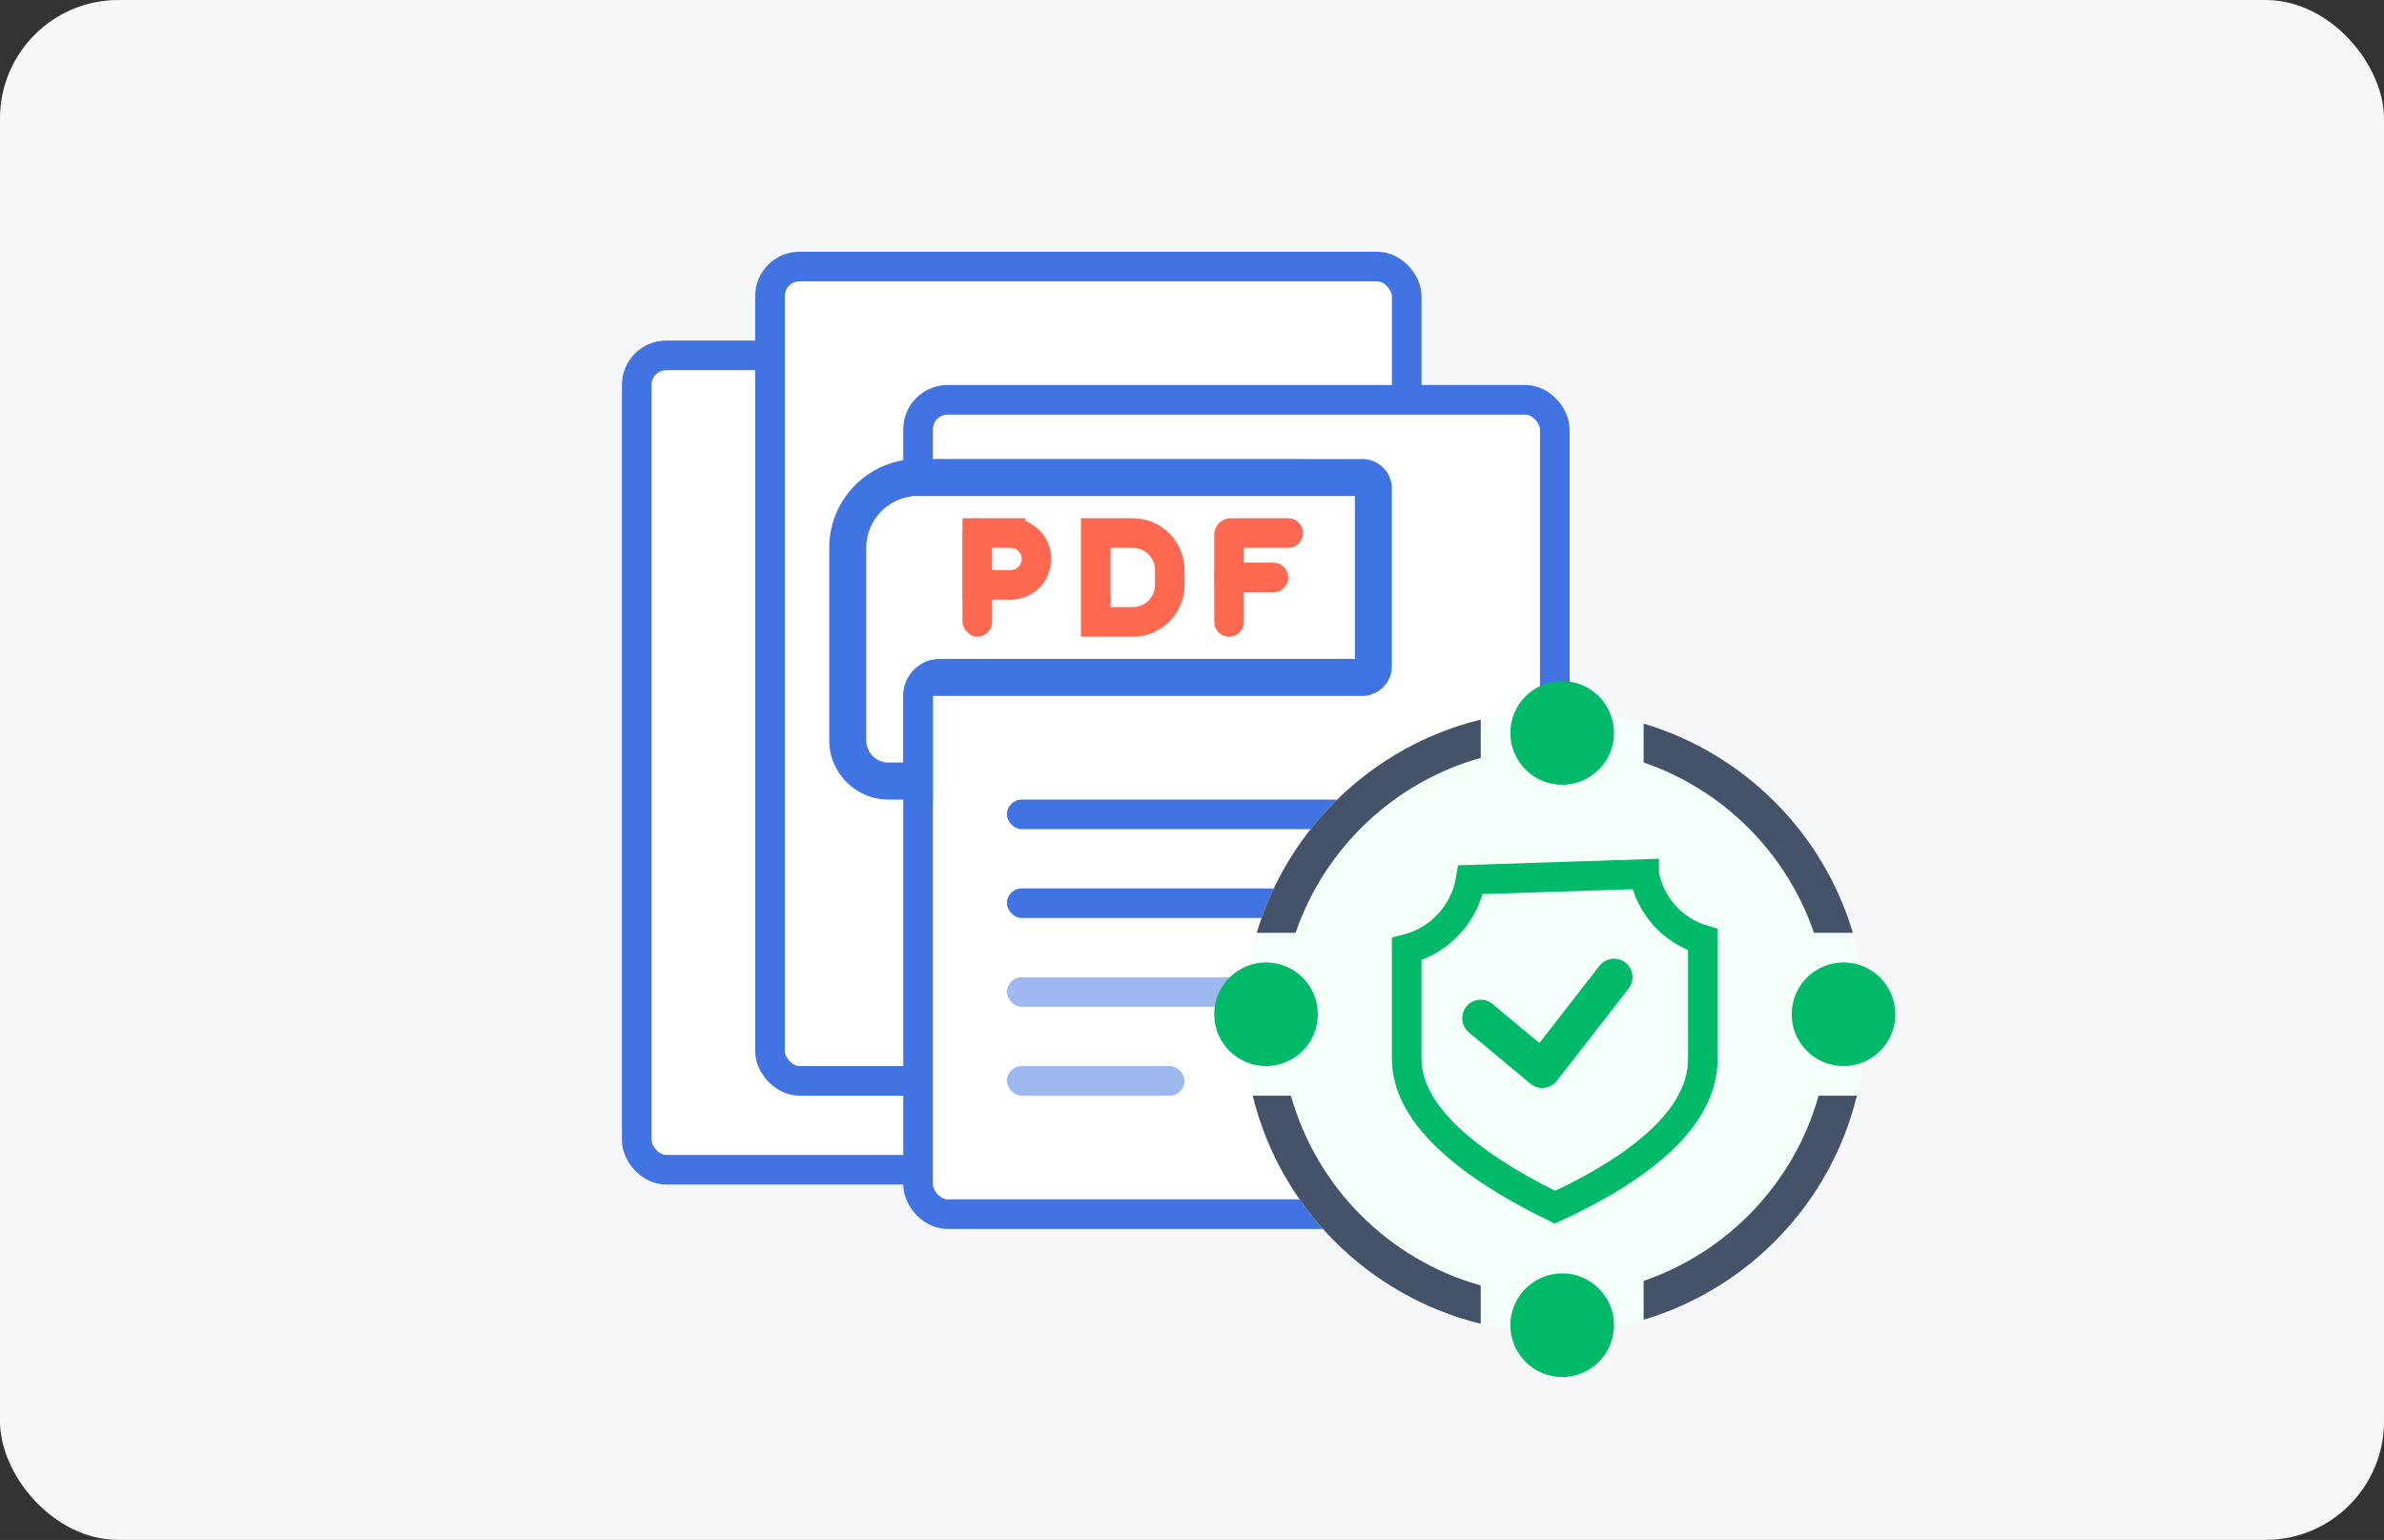 <svg height="104" viewBox="0 0 161 104" width="161" xmlns="http://www.w3.org/2000/svg"><rect x="0" y="0" width="161" height="104" fill="#333333" stroke="none"/><g fill="none" fill-rule="evenodd"><rect fill="#f6f7f8" height="104" rx="8" width="161"/><g transform="translate(42 17)"><g fill="#fff" stroke="#4173e3"><rect height="55" rx="2" stroke-width="2" width="43" x="1" y="7"/><rect height="55" rx="2" stroke-width="2" width="43" x="10" y="1"/><rect height="55" rx="2" stroke-width="2" width="43" x="20" y="10"/></g><g fill="#4173e3"><rect height="2" rx="1" width="31" x="26" y="43"/><rect height="2" rx="1" width="31" x="26" y="37"/><rect height="2" opacity=".5" rx="1" width="31" x="26" y="49"/><rect height="2" opacity=".5" rx="1" width="12" x="26" y="55"/></g><path d="m48.5 27.5v-12h-28.869l-.055.016-.162.033c-1.608.27-2.821 1.63-2.909 3.262l-.005.189v14c0 .78.595 1.42 1.356 1.493l.144.007h1v-4.5c0-1.325 1.032-2.41 2.336-2.495l.164-.005z" fill="#fff" fill-rule="nonzero"/><path d="m50 14c1.105 0 2 .895 2 2v12c0 1.105-.895 2-2 2h-29v7h-3c-2.209 0-4-1.791-4-4v-13c0-2.973 2.162-5.441 5-5.917l-0-.083zm-.5 13.5v-11h-29.869l-.055.016-.162.033c-1.608.27-2.821 1.63-2.909 3.262l-.005.189v13c0 .78.595 1.42 1.356 1.493l.144.007h1v-4.5c0-1.325 1.032-2.41 2.336-2.495l.164-.005z" fill="#3f74e2" fill-rule="nonzero"/><rect fill="#ff6952" height="8" rx="1" width="2" x="23" y="18"/><g stroke="#ff6952" stroke-width="2" transform="translate(23 18)"><path d="m3.25 1h-2.25v3.5h2.25c.483 0 .921-.196 1.237-.513s.513-.754.513-1.237-.196-.921-.513-1.237-.754-.513-1.237-.513z" fill="#fff"/><path d="m11.5 1h-2.5v6h2.5c.69 0 1.315-.28 1.768-.732.452-.452.732-1.077.732-1.768v-1c0-.69-.28-1.315-.732-1.768-.452-.452-1.077-.732-1.768-.732z" fill="#fff"/><g stroke-linecap="round"><path d="m18 1h3.9c.055 0 .1.045.1.1v2.9 3" transform="matrix(-1 0 0 1 40 0)"/><path d="m18 4h3"/></g></g></g><g transform="translate(82 46)"><circle cx="23" cy="23" fill="#f4fffa" r="21"/><path d="m29.039 13.03-11.72.381c-.189 1.132-.704 2.154-1.446 2.966-.757.83-1.751 1.44-2.874 1.725l0 7.392c0 1.727.854 3.388 2.462 5.018 1.699 1.722 4.22 3.39 7.55 5.023 3.319-1.541 5.833-3.16 7.527-4.876 1.614-1.635 2.462-3.347 2.462-5.164l-.001-8.027c-1.038-.306-1.953-.906-2.65-1.707-.659-.758-1.123-1.694-1.31-2.729z" fill="#f4fffa" stroke="#00ba69" stroke-width="2"/><path d="m18 22.769 4.154 3.462 4.846-6.231" stroke="#00ba69" stroke-linecap="round" stroke-linejoin="round" stroke-width="2.5"/><path d="m5.184 28.001c1.736 6.197 6.618 11.08 12.815 12.815l0 2.585c-7.581-1.852-13.548-7.819-15.4-15.4zm38.217-0c-1.77 7.245-7.298 13.016-14.401 15.13l-0-2.625c5.72-1.96 10.175-6.644 11.816-12.505zm-14.401-25.131c6.774 2.016 12.115 7.357 14.131 14.131l-2.625-0c-1.847-5.391-6.115-9.659-11.506-11.506zm-11-.27-0 2.585c-5.86 1.642-10.545 6.097-12.505 11.817l-2.625 0c2.114-7.103 7.885-12.632 15.13-14.402z" fill="#44536a" fill-rule="nonzero"/><g fill="#00ba69"><circle cx="3.5" cy="22.5" r="3.5"/><circle cx="23.5" cy="3.5" r="3.5"/><circle cx="23.5" cy="43.5" r="3.5"/><circle cx="42.5" cy="22.5" r="3.5"/></g></g></g></svg>